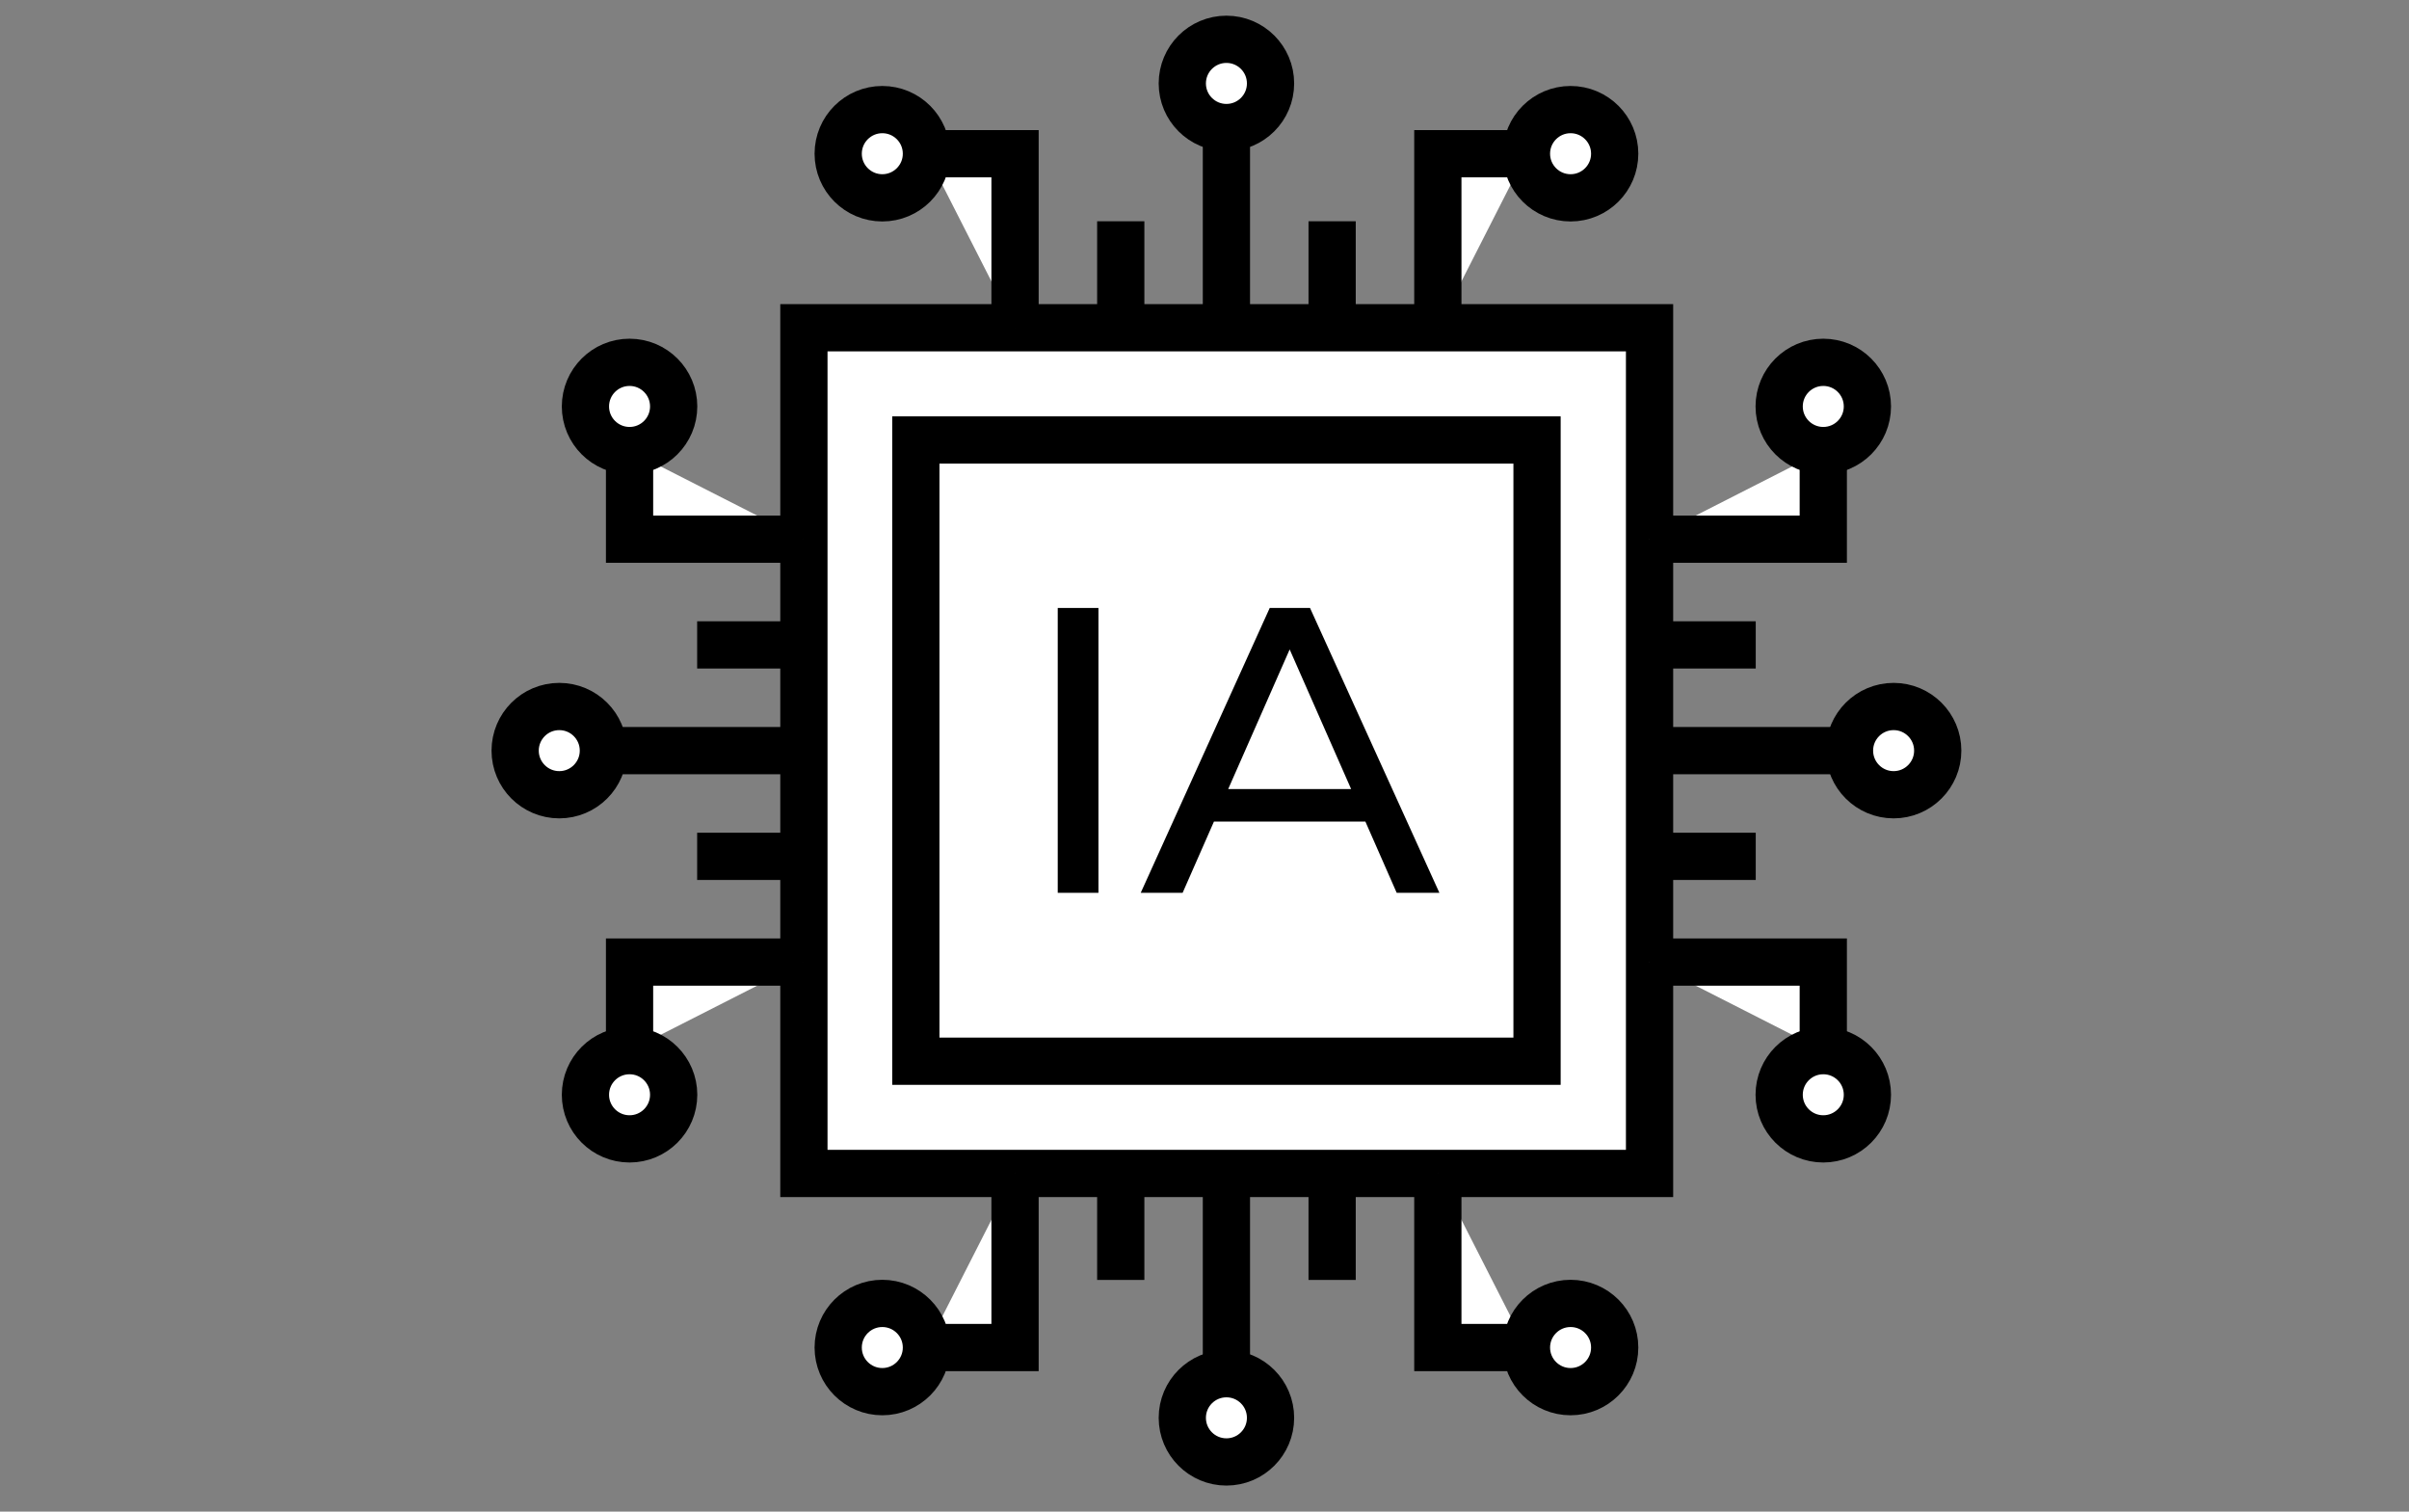 <?xml version="1.0" encoding="UTF-8"?>
<svg id="Layer_1" data-name="Layer 1" xmlns="http://www.w3.org/2000/svg" version="1.1" viewBox="0 0 51 32">
  <rect x="0" y="0" width="51" height="32" fill="#808080" stroke="none"/>
  <defs>
    <style>
      .cls-1 {
        fill: #000;
        stroke-width: 0px;
      }

      .cls-2, .cls-3 {
        stroke-miterlimit: 10;
      }

      .cls-2, .cls-3, .cls-4, .cls-5 {
        stroke: #000;
      }

      .cls-2, .cls-4, .cls-5 {
        fill: #fff;
      }

      .cls-3 {
        fill: none;
      }

      .cls-4 {
        stroke-miterlimit: 10;
        stroke-width: 1px;
      }

      .cls-5 {
        stroke-miterlimit: 10;
        stroke-width: 1px;
      }
    </style>
  </defs>
  <rect class="cls-2" x="17.019" y="6.938" width="17.903" height="17.903"/>
  <line class="cls-3" x1="25.964" y1="2.7" x2="25.964" y2="6.938"/>
  <line class="cls-3" x1="28.202" y1="4.684" x2="28.202" y2="6.938"/>
  <line class="cls-3" x1="23.727" y1="4.684" x2="23.727" y2="6.938"/>
  <polyline class="cls-2" points="30.44 6.938 30.44 3.254 32.315 3.254"/>
  <rect class="cls-2" x="19.389" y="9.314" width="13.151" height="13.151"/>
  <circle class="cls-2" cx="25.964" cy="1.766" r=".934"/>
  <circle class="cls-2" cx="33.25" cy="3.254" r=".934"/>
  <polyline class="cls-2" points="21.489 6.938 21.489 3.254 19.614 3.254"/>
  <circle class="cls-2" cx="18.679" cy="3.254" r=".934"/>
  <line class="cls-3" x1="12.775" y1="15.89" x2="17.013" y2="15.89"/>
  <line class="cls-3" x1="14.759" y1="13.652" x2="17.013" y2="13.652"/>
  <line class="cls-3" x1="14.759" y1="18.128" x2="17.013" y2="18.128"/>
  <polyline class="cls-2" points="17.013 11.414 13.328 11.414 13.328 9.539"/>
  <circle class="cls-4" cx="11.84" cy="15.89" r=".934"/>
  <circle class="cls-2" cx="13.328" cy="8.604" r=".934"/>
  <polyline class="cls-2" points="17.013 20.366 13.328 20.366 13.328 22.24"/>
  <circle class="cls-2" cx="13.328" cy="23.175" r=".934"/>
  <line class="cls-3" x1="25.964" y1="29.079" x2="25.964" y2="24.841"/>
  <line class="cls-3" x1="23.727" y1="27.095" x2="23.727" y2="24.841"/>
  <line class="cls-3" x1="28.202" y1="27.095" x2="28.202" y2="24.841"/>
  <polyline class="cls-2" points="21.489 24.841 21.489 28.526 19.614 28.526"/>
  <circle class="cls-2" cx="25.964" cy="30.014" r=".934"/>
  <circle class="cls-2" cx="18.679" cy="28.526" r=".934"/>
  <polyline class="cls-2" points="30.44 24.841 30.44 28.526 32.315 28.526"/>
  <circle class="cls-5" cx="33.25" cy="28.526" r=".934"/>
  <line class="cls-3" x1="39.154" y1="15.89" x2="34.916" y2="15.89"/>
  <line class="cls-3" x1="37.17" y1="18.128" x2="34.916" y2="18.128"/>
  <line class="cls-3" x1="37.17" y1="13.652" x2="34.916" y2="13.652"/>
  <polyline class="cls-2" points="34.916 20.366 38.6 20.366 38.6 22.24"/>
  <circle class="cls-4" cx="40.089" cy="15.89" r=".934"/>
  <circle class="cls-2" cx="38.6" cy="23.175" r=".934"/>
  <polyline class="cls-2" points="34.916 11.414 38.6 11.414 38.6 9.539"/>
  <circle class="cls-2" cx="38.6" cy="8.604" r=".934"/>
  <g>
    <path class="cls-1" d="M22.393,12.87h.862v6.03h-.862v-6.03Z"/>
    <path class="cls-1" d="M28.905,17.392h-3.205l-.663,1.508h-.887l2.731-6.03h.853l2.739,6.03h-.904s-.663-1.508-.663-1.508ZM28.604,16.703l-1.301-2.955-1.301,2.955h2.601,0Z"/>
  </g>
</svg>